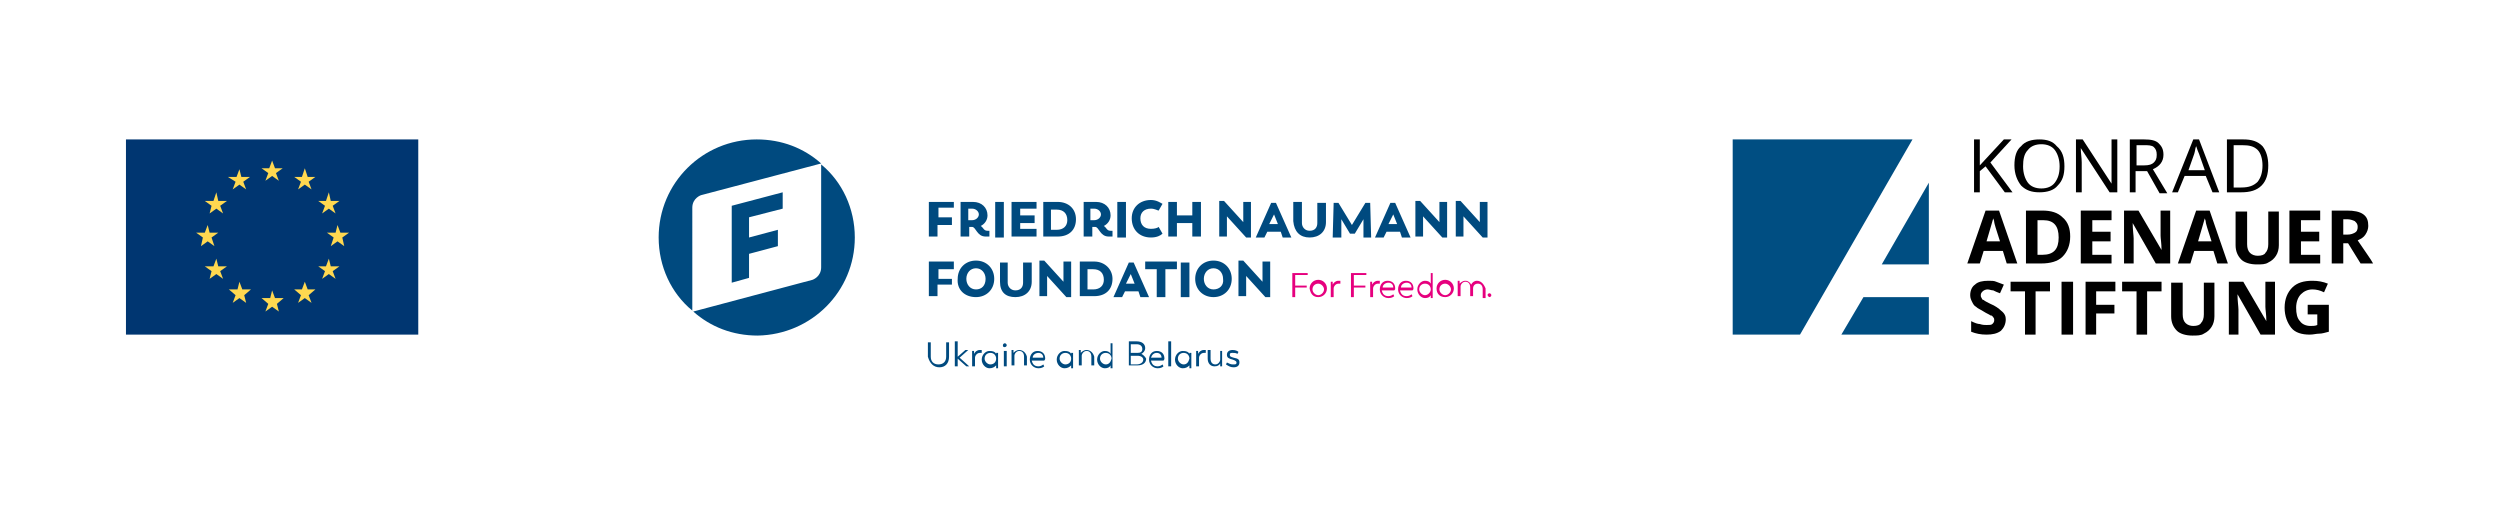<?xml version="1.0" encoding="UTF-8"?> <!-- Generator: Adobe Illustrator 21.0.0, SVG Export Plug-In . SVG Version: 6.00 Build 0) --> <svg xmlns="http://www.w3.org/2000/svg" xmlns:xlink="http://www.w3.org/1999/xlink" id="Шар_1" x="0px" y="0px" viewBox="0 0 260 52.7" style="enable-background:new 0 0 260 52.7;" xml:space="preserve"> <style type="text/css"> .st0{fill:#004A7F;} .st1{fill:#E6007E;} .st2{fill:#004E82;} .st3{fill:#003671;} .st4{fill:#FFD850;} </style> <g> <g> <path class="st0" d="M99.2,28v-0.8h-2.6v3.6h0.9v-1.2H99V29h-1.4v-1H99.2L99.2,28z M101.5,30.9c1.1,0,1.9-0.8,1.9-1.9 c0-1.1-0.8-1.9-1.9-1.9c-1.1,0-1.9,0.8-1.9,1.9C99.5,30.1,100.3,30.9,101.5,30.9L101.5,30.9L101.5,30.9z M101.5,30.1 c-0.6,0-1-0.5-1-1.1c0-0.6,0.4-1.1,1-1.1c0.6,0,1,0.5,1,1.1C102.5,29.7,102.1,30.1,101.5,30.1L101.5,30.1L101.5,30.1z M105.6,30.9 c1,0,1.7-0.6,1.7-1.6v-2h-0.9v2.1c0,0.4-0.2,0.8-0.8,0.8c-0.5,0-0.8-0.4-0.8-0.8v-2.1H104v2C104,30.4,104.6,30.9,105.6,30.9 L105.6,30.9L105.6,30.9z M110.6,27.2v2.1l-2-2.2h-0.5v3.7h0.8v-2.1l2,2.2h0.5v-3.7H110.6L110.6,27.2z M113.8,27.2h-1.5v3.6h1.5 c1.2,0,1.9-0.7,1.9-1.8C115.7,28,114.9,27.2,113.8,27.2L113.8,27.2L113.8,27.2z M113.7,30.1h-0.6V28h0.6c0.7,0,1.1,0.4,1.1,1.1 C114.8,29.7,114.4,30.1,113.7,30.1L113.7,30.1L113.7,30.1z M118.6,30.9h0.9l-1.6-3.6h-0.5l-1.6,3.6h0.9l0.3-0.6h1.4L118.6,30.9 L118.6,30.9z M117.6,28.5l0.4,1h-0.9L117.6,28.5L117.6,28.5z M122.4,27.2h-3.3V28h1.2v2.9h0.9V28h1.2V27.2L122.4,27.2z M122.8,30.9h0.9v-3.6h-0.9V30.9L122.8,30.9z M126.2,30.9c1.1,0,1.9-0.8,1.9-1.9c0-1.1-0.8-1.9-1.9-1.9c-1.1,0-1.9,0.8-1.9,1.9 C124.3,30.1,125.1,30.9,126.2,30.9L126.2,30.9L126.2,30.9z M126.2,30.1c-0.6,0-1-0.5-1-1.1c0-0.6,0.4-1.1,1-1.1c0.6,0,1,0.5,1,1.1 C127.3,29.7,126.8,30.1,126.2,30.1L126.2,30.1L126.2,30.1z M131.3,27.2v2.1l-2-2.2h-0.5v3.7h0.8v-2.1l2,2.2h0.5v-3.7H131.3 L131.3,27.2z"></path> <path class="st0" d="M99.2,21.8V21h-2.6v3.6h0.9v-1.2H99v-0.8h-1.4v-1H99.2L99.2,21.8z M102.7,24c-0.4,0-0.4-0.3-0.7-0.5 c0.4-0.2,0.7-0.6,0.7-1.1c0-0.8-0.6-1.4-1.5-1.4h-1.3v3.6h0.9v-1h0.3c0.4,0,0.5,1,1.4,1c0.3,0,0.4,0,0.4,0V24 C102.8,24,102.7,24,102.7,24L102.7,24L102.7,24z M100.7,22.9v-1.2h0.4c0.4,0,0.7,0.3,0.7,0.6c0,0.3-0.3,0.6-0.7,0.6H100.7 L100.7,22.9z M103.5,24.7h0.9V21h-0.9V24.7L103.5,24.7z M106.1,23.9v-0.7h1.5v-0.8h-1.5v-0.7h1.7V21h-2.6v3.6h2.6v-0.8H106.1 L106.1,23.9z M110,21h-1.5v3.6h1.5c1.2,0,1.9-0.7,1.9-1.8C111.9,21.7,111.1,21,110,21L110,21L110,21z M109.9,23.9h-0.6v-2.1h0.6 c0.7,0,1.1,0.4,1.1,1.1C111,23.5,110.6,23.9,109.9,23.9L109.9,23.9L109.9,23.9z M115.5,24c-0.4,0-0.4-0.3-0.7-0.5 c0.4-0.2,0.7-0.6,0.7-1.1c0-0.8-0.6-1.4-1.5-1.4h-1.3v3.6h0.9v-1h0.3c0.4,0,0.5,1,1.4,1c0.3,0,0.4,0,0.4,0V24 C115.6,24,115.5,24,115.5,24L115.5,24L115.5,24z M113.4,22.9v-1.2h0.4c0.4,0,0.7,0.3,0.7,0.6c0,0.3-0.3,0.6-0.7,0.6H113.4 L113.4,22.9z M116.2,24.7h0.9V21h-0.9V24.7L116.2,24.7z M119.7,24.7c0.6,0,1-0.2,1.2-0.4l-0.4-0.7c-0.1,0.1-0.4,0.2-0.8,0.2 c-0.7,0-1.1-0.4-1.1-1.1c0-0.6,0.4-1,1.1-1c0.4,0,0.7,0.2,0.8,0.2l0.4-0.7c-0.2-0.1-0.6-0.4-1.2-0.4c-1.2,0-2,0.8-2,1.9 C117.7,23.9,118.5,24.7,119.7,24.7L119.7,24.7L119.7,24.7z M124,21v1.4h-1.6V21h-0.9v3.6h0.9v-1.4h1.6v1.4h0.9V21H124L124,21z M129.3,21v2.1l-2-2.2h-0.5v3.7h0.8v-2.1l2,2.2h0.5V21H129.3L129.3,21z M133.4,24.7h0.9l-1.6-3.6h-0.5l-1.6,3.6h0.9l0.3-0.6h1.4 L133.4,24.7L133.4,24.7z M132.5,22.3l0.4,1h-0.9L132.5,22.3L132.5,22.3z M136.2,24.7c1,0,1.7-0.6,1.7-1.6v-2H137v2.1 c0,0.4-0.2,0.8-0.8,0.8c-0.5,0-0.8-0.4-0.8-0.8V21h-0.9v2C134.6,24.1,135.2,24.7,136.2,24.7L136.2,24.7L136.2,24.7z M142.6,24.7 l-0.1-3.6H142l-1.4,2.3l-1.4-2.3h-0.5l-0.1,3.6h0.9l0-1.9l0.9,1.5h0.5l0.9-1.5l0,1.9H142.6L142.6,24.7z M145.8,24.7h0.9l-1.6-3.6 h-0.5l-1.6,3.6h0.9l0.3-0.6h1.4L145.8,24.7L145.8,24.7z M144.9,22.3l0.4,1h-0.9L144.9,22.3L144.9,22.3z M149.7,21v2.1l-2-2.2h-0.5 v3.7h0.8v-2.1l2,2.2h0.5V21H149.7L149.7,21z M153.9,21v2.1l-2-2.2h-0.5v3.7h0.8v-2.1l2,2.2h0.5V21H153.9L153.9,21z"></path> <path class="st0" d="M88.9,24.7c0-3-1.3-5.8-3.5-7.6v10.7c0,1-0.9,1.3-0.9,1.3l-12.4,3.3c1.8,1.6,4.1,2.5,6.7,2.5 C84.4,34.8,88.9,30.3,88.9,24.7L88.9,24.7L88.9,24.7z M77.9,28.9v-2.5l3-0.8v-1.7l-3,0.8v-2.1l3.5-0.9V20l-5.3,1.4v8L77.9,28.9 L77.9,28.9z M85.4,17c-1.8-1.6-4.1-2.5-6.7-2.5c-5.6,0-10.2,4.5-10.2,10.2c0,3,1.3,5.8,3.5,7.6V21.6c0-1,0.9-1.3,0.9-1.3L85.4,17 L85.4,17L85.4,17z"></path> <path class="st1" d="M136,28.6v-0.2h-1.6v2.5h0.3v-1h1.2v-0.2h-1.2v-1.1H136L136,28.6z M137.1,30.9c0.5,0,0.9-0.4,0.9-0.9 c0-0.5-0.4-0.9-0.9-0.9c-0.5,0-0.9,0.4-0.9,0.9C136.3,30.6,136.6,30.9,137.1,30.9L137.1,30.9L137.1,30.9z M137.1,30.7 c-0.3,0-0.6-0.3-0.6-0.6c0-0.4,0.3-0.6,0.6-0.6c0.3,0,0.6,0.3,0.6,0.6C137.7,30.4,137.4,30.7,137.1,30.7L137.1,30.7L137.1,30.7z M139.2,29.2c-0.3,0-0.5,0.2-0.6,0.4l0-0.3h-0.2v1.6h0.3V30c0-0.2,0.2-0.5,0.5-0.5c0.1,0,0.1,0,0.2,0l0-0.3 C139.3,29.2,139.3,29.2,139.2,29.2L139.2,29.2L139.2,29.2z M142.1,28.6v-0.2h-1.6v2.5h0.3v-1h1.2v-0.2h-1.2v-1.1H142.1L142.1,28.6 z M143.3,29.2c-0.3,0-0.5,0.2-0.6,0.4l0-0.3h-0.2v1.6h0.3V30c0-0.2,0.2-0.5,0.5-0.5c0.1,0,0.1,0,0.2,0l0-0.3 C143.4,29.2,143.3,29.2,143.3,29.2L143.3,29.2L143.3,29.2z M145.1,30c0-0.5-0.3-0.8-0.8-0.8c-0.5,0-0.8,0.4-0.8,0.9 c0,0.5,0.4,0.9,0.9,0.9c0.3,0,0.5-0.1,0.6-0.2l-0.1-0.2c-0.1,0.1-0.3,0.2-0.5,0.2c-0.4,0-0.6-0.2-0.7-0.6h1.3 C145.1,30.1,145.1,30.1,145.1,30L145.1,30L145.1,30z M144.4,29.4c0.3,0,0.5,0.2,0.5,0.5h-1.1C143.8,29.6,144.1,29.4,144.4,29.4 L144.4,29.4L144.4,29.4z M147,30c0-0.5-0.3-0.8-0.8-0.8c-0.5,0-0.8,0.4-0.8,0.9c0,0.5,0.4,0.9,0.9,0.9c0.3,0,0.5-0.1,0.6-0.2 l-0.1-0.2c-0.1,0.1-0.3,0.2-0.5,0.2c-0.4,0-0.6-0.2-0.7-0.6h1.3C147,30.1,147,30.1,147,30L147,30L147,30z M146.3,29.4 c0.3,0,0.5,0.2,0.5,0.5h-1.1C145.7,29.6,146,29.4,146.3,29.4L146.3,29.4L146.3,29.4z M148.8,28.3v1.2c-0.1-0.2-0.3-0.3-0.6-0.3 c-0.4,0-0.8,0.4-0.8,0.9c0,0.5,0.4,0.9,0.8,0.9c0.3,0,0.5-0.1,0.6-0.3l0,0.3h0.2v-2.6H148.8L148.8,28.3z M148.2,30.7 c-0.3,0-0.6-0.3-0.6-0.6c0-0.4,0.3-0.6,0.6-0.6c0.4,0,0.6,0.3,0.6,0.6C148.8,30.4,148.5,30.7,148.2,30.7L148.2,30.7L148.2,30.7z M150.3,30.9c0.5,0,0.9-0.4,0.9-0.9c0-0.5-0.4-0.9-0.9-0.9c-0.5,0-0.9,0.4-0.9,0.9C149.4,30.6,149.8,30.9,150.3,30.9L150.3,30.9 L150.3,30.9z M150.3,30.7c-0.3,0-0.6-0.3-0.6-0.6c0-0.4,0.3-0.6,0.6-0.6c0.3,0,0.6,0.3,0.6,0.6C150.9,30.4,150.6,30.7,150.3,30.7 L150.3,30.7L150.3,30.7z M153.6,29.2c-0.3,0-0.5,0.2-0.6,0.4c-0.1-0.2-0.3-0.4-0.6-0.4c-0.3,0-0.5,0.2-0.6,0.3l0-0.3h-0.2v1.6h0.3 l0-1c0-0.2,0.2-0.5,0.5-0.5c0.3,0,0.5,0.2,0.5,0.6v0.9h0.3V30c0-0.3,0.2-0.5,0.5-0.5c0.3,0,0.5,0.2,0.5,0.6v0.9h0.3V30 C154.3,29.5,154,29.2,153.6,29.2L153.6,29.2L153.6,29.2z M154.9,30.9c0.1,0,0.2-0.1,0.2-0.2c0-0.1-0.1-0.2-0.2-0.2 c-0.1,0-0.2,0.1-0.2,0.2C154.8,30.8,154.8,30.9,154.9,30.9L154.9,30.9L154.9,30.9z"></path> <path class="st0" d="M97.7,38.2c0.6,0,1-0.4,1-1.1v-1.5h-0.3v1.5c0,0.5-0.3,0.8-0.8,0.8c-0.5,0-0.8-0.3-0.8-0.8v-1.5h-0.3v1.5 C96.7,37.8,97.1,38.2,97.7,38.2L97.7,38.2z M100.8,38.1l-1-0.9l0.9-0.8h-0.3l-0.8,0.7v-1.6h-0.3v2.6h0.3v-0.8l0.9,0.8H100.8 L100.8,38.1z M101.9,36.4c-0.3,0-0.5,0.2-0.6,0.4l0-0.3h-0.2v1.6h0.3v-0.9c0-0.2,0.2-0.5,0.5-0.5c0.1,0,0.1,0,0.2,0l0-0.3 C102,36.4,101.9,36.4,101.9,36.4L101.9,36.4z M103.6,36.5l0,0.3c-0.1-0.2-0.3-0.3-0.7-0.3c-0.4,0-0.8,0.4-0.8,0.9s0.4,0.9,0.8,0.9 c0.3,0,0.5-0.1,0.7-0.3l0,0.3h0.2v-1.6H103.6L103.6,36.5z M103,37.9c-0.3,0-0.6-0.3-0.6-0.6c0-0.4,0.3-0.6,0.6-0.6 c0.4,0,0.6,0.3,0.6,0.6C103.6,37.7,103.3,37.9,103,37.9L103,37.9z M104.5,36.1c0.1,0,0.2-0.1,0.2-0.2c0-0.1-0.1-0.2-0.2-0.2 c-0.1,0-0.2,0.1-0.2,0.2C104.3,36.1,104.4,36.1,104.5,36.1L104.5,36.1z M104.4,38.1h0.3v-1.6h-0.3L104.4,38.1L104.4,38.1z M106,36.4c-0.3,0-0.5,0.2-0.6,0.3l0-0.3h-0.2v1.6h0.3l0-1c0-0.2,0.2-0.5,0.5-0.5c0.3,0,0.5,0.2,0.5,0.6v0.9h0.3v-0.9 C106.7,36.7,106.4,36.4,106,36.4L106,36.4z M108.7,37.3c0-0.5-0.3-0.8-0.8-0.8c-0.5,0-0.8,0.4-0.8,0.9c0,0.5,0.4,0.9,0.9,0.9 c0.3,0,0.5-0.1,0.6-0.2l-0.1-0.2c-0.1,0.1-0.3,0.2-0.5,0.2c-0.4,0-0.6-0.2-0.7-0.6h1.3C108.7,37.4,108.7,37.3,108.7,37.3 L108.7,37.3z M108,36.7c0.3,0,0.5,0.2,0.5,0.5h-1.1C107.4,36.9,107.7,36.7,108,36.7L108,36.7z M111.4,36.5l0,0.3 c-0.1-0.2-0.3-0.3-0.7-0.3c-0.4,0-0.8,0.4-0.8,0.9s0.4,0.9,0.8,0.9c0.3,0,0.5-0.1,0.7-0.3l0,0.3h0.2v-1.6H111.4L111.4,36.5z M110.8,37.9c-0.3,0-0.6-0.3-0.6-0.6c0-0.4,0.3-0.6,0.6-0.6c0.4,0,0.6,0.3,0.6,0.6C111.4,37.7,111.1,37.9,110.8,37.9L110.8,37.9z M113,36.4c-0.3,0-0.5,0.2-0.6,0.3l0-0.3h-0.2v1.6h0.3l0-1c0-0.2,0.2-0.5,0.5-0.5c0.3,0,0.5,0.2,0.5,0.6v0.9h0.3v-0.9 C113.7,36.7,113.4,36.4,113,36.4L113,36.4z M115.5,35.6v1.2c-0.1-0.2-0.3-0.3-0.6-0.3c-0.4,0-0.8,0.4-0.8,0.9s0.4,0.9,0.8,0.9 c0.3,0,0.5-0.1,0.6-0.3l0,0.3h0.2v-2.6H115.5L115.5,35.6z M115,37.9c-0.3,0-0.6-0.3-0.6-0.6c0-0.4,0.3-0.6,0.6-0.6 c0.4,0,0.6,0.3,0.6,0.6C115.5,37.7,115.3,37.9,115,37.9L115,37.9z M118.7,36.8c0.2-0.1,0.4-0.3,0.4-0.6c0-0.4-0.3-0.7-0.9-0.7 h-0.8v2.5h0.9c0.6,0,0.9-0.3,0.9-0.7C119.1,37.1,118.9,36.9,118.7,36.8L118.7,36.8z M118.8,36.3c0,0.3-0.2,0.4-0.5,0.4h-0.7v-0.9 h0.6C118.6,35.8,118.8,36,118.8,36.3L118.8,36.3z M118.2,37.9h-0.6V37h0.7c0.4,0,0.6,0.2,0.6,0.4 C118.9,37.7,118.6,37.9,118.2,37.9L118.2,37.9z M121.1,37.3c0-0.5-0.3-0.8-0.8-0.8c-0.5,0-0.8,0.4-0.8,0.9c0,0.5,0.4,0.9,0.9,0.9 c0.3,0,0.5-0.1,0.6-0.2l-0.1-0.2c-0.1,0.1-0.3,0.2-0.5,0.2c-0.4,0-0.6-0.2-0.7-0.6h1.3C121.1,37.4,121.1,37.3,121.1,37.3 L121.1,37.3z M120.3,36.7c0.3,0,0.5,0.2,0.5,0.5h-1.1C119.8,36.9,120,36.7,120.3,36.7L120.3,36.7z M121.5,38.1h0.3v-2.6h-0.3V38.1 L121.5,38.1z M123.7,36.5l0,0.3c-0.1-0.2-0.3-0.3-0.7-0.3c-0.4,0-0.8,0.4-0.8,0.9s0.4,0.9,0.8,0.9c0.3,0,0.5-0.1,0.7-0.3l0,0.3 h0.2v-1.6H123.7L123.7,36.5z M123.1,37.9c-0.3,0-0.6-0.3-0.6-0.6c0-0.4,0.3-0.6,0.6-0.6c0.4,0,0.6,0.3,0.6,0.6 C123.6,37.7,123.4,37.9,123.1,37.9L123.1,37.9z M125.2,36.4c-0.3,0-0.5,0.2-0.6,0.4l0-0.3h-0.2v1.6h0.3v-0.9 c0-0.2,0.2-0.5,0.5-0.5c0.1,0,0.1,0,0.2,0l0-0.3C125.3,36.4,125.3,36.4,125.2,36.4L125.2,36.4z M126.9,36.5v0.9 c0,0.2-0.2,0.5-0.5,0.5c-0.3,0-0.5-0.2-0.5-0.6v-0.9h-0.3v0.9c0,0.5,0.3,0.8,0.7,0.8c0.3,0,0.5-0.1,0.6-0.3l0,0.3h0.2v-1.6H126.9 L126.9,36.5z M128.3,38.2c0.4,0,0.6-0.2,0.6-0.5c0-0.3-0.1-0.4-0.6-0.5c-0.3-0.1-0.4-0.1-0.4-0.3c0-0.2,0.1-0.2,0.3-0.2 c0.2,0,0.3,0,0.5,0.1l0.1-0.2c-0.1-0.1-0.3-0.2-0.6-0.2c-0.4,0-0.6,0.2-0.6,0.5c0,0.3,0.2,0.4,0.6,0.5c0.3,0.1,0.4,0.2,0.4,0.3 c0,0.2-0.1,0.2-0.4,0.2c-0.2,0-0.4-0.1-0.6-0.2l-0.1,0.2C127.8,38.1,128,38.2,128.3,38.2L128.3,38.2z"></path> </g> <g> <path d="M209.3,20h-0.8l-2-2.7l-0.6,0.5V20h-0.6v-5.5h0.6v2.7l2.5-2.7h0.8l-2.2,2.4L209.3,20z"></path> <path d="M214.7,17.3c0,0.9-0.2,1.5-0.7,2c-0.4,0.5-1.1,0.7-1.9,0.7c-0.8,0-1.4-0.2-1.9-0.7c-0.4-0.5-0.7-1.2-0.7-2.1 c0-0.9,0.2-1.6,0.7-2c0.4-0.5,1.1-0.7,1.9-0.7c0.8,0,1.4,0.2,1.8,0.7C214.5,15.7,214.7,16.4,214.7,17.3z M210.4,17.3 c0,0.7,0.2,1.3,0.5,1.7c0.3,0.4,0.8,0.6,1.4,0.6c0.6,0,1.1-0.2,1.4-0.6c0.3-0.4,0.5-0.9,0.5-1.7c0-0.7-0.2-1.3-0.5-1.7 c-0.3-0.4-0.8-0.6-1.4-0.6c-0.6,0-1.1,0.2-1.4,0.6C210.5,16,210.4,16.6,210.4,17.3z"></path> <path d="M220.1,20h-0.7l-3-4.6h0c0,0.5,0.1,1,0.1,1.5V20h-0.6v-5.5h0.7l3,4.6h0c0-0.1,0-0.3,0-0.7c0-0.4,0-0.6,0-0.8v-3.1h0.6V20z "></path> <path d="M222.1,17.7V20h-0.6v-5.5h1.5c0.7,0,1.2,0.1,1.5,0.4c0.3,0.3,0.5,0.6,0.5,1.2c0,0.7-0.4,1.2-1.1,1.5l1.5,2.5h-0.8 l-1.3-2.3H222.1z M222.1,17.2h0.9c0.5,0,0.8-0.1,1-0.3c0.2-0.2,0.3-0.4,0.3-0.8c0-0.4-0.1-0.6-0.3-0.8c-0.2-0.2-0.6-0.2-1-0.2 h-0.8V17.2z"></path> <path d="M230.1,20l-0.7-1.7h-2.2l-0.7,1.7h-0.6l2.2-5.5h0.6l2.1,5.5H230.1z M229.3,17.7l-0.6-1.7c-0.1-0.2-0.2-0.5-0.3-0.8 c-0.1,0.2-0.1,0.5-0.2,0.8l-0.6,1.7H229.3z"></path> <path d="M235.9,17.2c0,0.9-0.2,1.6-0.7,2.1c-0.5,0.5-1.2,0.7-2.1,0.7h-1.5v-5.5h1.7c0.9,0,1.5,0.2,2,0.7 C235.7,15.7,235.9,16.4,235.9,17.2z M235.3,17.2c0-0.7-0.2-1.3-0.5-1.6c-0.4-0.4-0.9-0.5-1.6-0.5h-0.9v4.4h0.8 c0.8,0,1.3-0.2,1.7-0.6C235.1,18.5,235.3,18,235.3,17.2z"></path> <path d="M208.7,27.4l-0.4-1.3h-2l-0.4,1.3h-1.3l1.9-5.5h1.4l1.9,5.5H208.7z M208,25.1c-0.4-1.2-0.6-1.9-0.6-2 c0-0.2-0.1-0.3-0.1-0.4c-0.1,0.3-0.3,1.1-0.7,2.4H208z"></path> <path d="M215.3,24.6c0,0.9-0.3,1.6-0.8,2.1c-0.5,0.5-1.3,0.7-2.2,0.7h-1.6v-5.5h1.7c0.9,0,1.6,0.2,2.1,0.7 C215.1,23.1,215.3,23.8,215.3,24.6z M214.1,24.7c0-1.2-0.5-1.8-1.6-1.8h-0.6v3.6h0.5C213.6,26.5,214.1,25.9,214.1,24.7z"></path> <path d="M219.6,27.4h-3.2v-5.5h3.2v1h-2v1.2h1.9v1h-1.9v1.4h2V27.4z"></path> <path d="M225.7,27.4h-1.5l-2.4-4.2h0c0,0.7,0.1,1.3,0.1,1.6v2.6h-1v-5.5h1.5l2.4,4.1h0c0-0.7-0.1-1.2-0.1-1.5v-2.6h1V27.4z"></path> <path d="M230.6,27.4l-0.4-1.3h-2l-0.4,1.3h-1.3l1.9-5.5h1.4l1.9,5.5H230.6z M230,25.1c-0.4-1.2-0.6-1.9-0.6-2 c0-0.2-0.1-0.3-0.1-0.4c-0.1,0.3-0.3,1.1-0.7,2.4H230z"></path> <path d="M237,21.9v3.6c0,0.4-0.1,0.8-0.3,1.1c-0.2,0.3-0.4,0.5-0.8,0.7c-0.3,0.2-0.7,0.2-1.2,0.2c-0.7,0-1.3-0.2-1.6-0.5 c-0.4-0.4-0.6-0.9-0.6-1.5v-3.5h1.2v3.4c0,0.4,0.1,0.7,0.3,0.9c0.2,0.2,0.5,0.3,0.8,0.3c0.4,0,0.7-0.1,0.8-0.3 c0.2-0.2,0.3-0.5,0.3-0.9v-3.4H237z"></path> <path d="M241.3,27.4h-3.2v-5.5h3.2v1h-2v1.2h1.9v1h-1.9v1.4h2V27.4z"></path> <path d="M243.7,25.3v2.1h-1.2v-5.5h1.6c0.7,0,1.3,0.1,1.7,0.4c0.4,0.3,0.5,0.7,0.5,1.2c0,0.3-0.1,0.6-0.3,0.9 c-0.2,0.3-0.4,0.4-0.8,0.6c0.8,1.2,1.4,2,1.6,2.4h-1.3l-1.3-2.1H243.7z M243.7,24.4h0.4c0.4,0,0.6-0.1,0.8-0.2 c0.2-0.1,0.3-0.3,0.3-0.6c0-0.3-0.1-0.4-0.3-0.6c-0.2-0.1-0.5-0.2-0.8-0.2h-0.4V24.4z"></path> <path d="M208.6,33.2c0,0.5-0.2,0.9-0.5,1.2c-0.4,0.3-0.9,0.4-1.5,0.4c-0.6,0-1.1-0.1-1.6-0.3v-1.1c0.4,0.2,0.7,0.3,0.9,0.3 c0.3,0.1,0.5,0.1,0.7,0.1c0.3,0,0.5,0,0.6-0.1c0.1-0.1,0.2-0.2,0.2-0.4c0-0.1,0-0.2-0.1-0.3c-0.1-0.1-0.1-0.2-0.3-0.2 c-0.1-0.1-0.4-0.2-0.7-0.4c-0.3-0.2-0.6-0.3-0.8-0.5c-0.2-0.1-0.3-0.3-0.4-0.5c-0.1-0.2-0.2-0.4-0.2-0.7c0-0.5,0.2-0.9,0.5-1.1 c0.3-0.3,0.8-0.4,1.4-0.4c0.3,0,0.6,0,0.8,0.1c0.3,0.1,0.5,0.2,0.8,0.3l-0.4,0.9c-0.3-0.1-0.5-0.2-0.7-0.3c-0.2,0-0.4-0.1-0.6-0.1 c-0.2,0-0.4,0.1-0.5,0.2c-0.1,0.1-0.2,0.2-0.2,0.4c0,0.1,0,0.2,0.1,0.3c0,0.1,0.1,0.2,0.2,0.2c0.1,0.1,0.3,0.2,0.7,0.4 c0.5,0.2,0.9,0.5,1.1,0.7C208.5,32.6,208.6,32.9,208.6,33.2z"></path> <path d="M211.8,34.8h-1.2v-4.5h-1.5v-1h4.1v1h-1.5V34.8z"></path> <path d="M214.4,34.8v-5.5h1.2v5.5H214.4z"></path> <path d="M218,34.8h-1.1v-5.5h3.1v1h-2v1.4h1.9v0.9H218V34.8z"></path> <path d="M223.4,34.8h-1.2v-4.5h-1.5v-1h4.1v1h-1.5V34.8z"></path> <path d="M230.3,29.4v3.5c0,0.4-0.1,0.8-0.3,1.1c-0.2,0.3-0.4,0.5-0.8,0.7c-0.3,0.2-0.7,0.2-1.2,0.2c-0.7,0-1.3-0.2-1.6-0.5 c-0.4-0.4-0.6-0.9-0.6-1.5v-3.5h1.2v3.3c0,0.4,0.1,0.7,0.3,0.9c0.2,0.2,0.5,0.3,0.8,0.3c0.4,0,0.7-0.1,0.8-0.3 c0.2-0.2,0.3-0.5,0.3-0.9v-3.3H230.3z"></path> <path d="M236.6,34.8h-1.5l-2.4-4.2h0c0,0.7,0.1,1.3,0.1,1.6v2.6h-1v-5.5h1.5l2.4,4.1h0c0-0.7-0.1-1.2-0.1-1.5v-2.6h1V34.8z"></path> <path d="M240,31.7h2.2v2.8c-0.4,0.1-0.7,0.2-1,0.2c-0.3,0-0.6,0.1-1,0.1c-0.8,0-1.5-0.2-1.9-0.7c-0.4-0.5-0.7-1.2-0.7-2.1 c0-0.9,0.3-1.6,0.8-2.1c0.5-0.5,1.2-0.7,2.1-0.7c0.6,0,1.1,0.1,1.6,0.3l-0.4,0.9c-0.4-0.2-0.8-0.3-1.2-0.3c-0.5,0-0.9,0.2-1.2,0.5 c-0.3,0.3-0.5,0.8-0.5,1.4c0,0.6,0.1,1.1,0.4,1.4c0.2,0.3,0.6,0.5,1.1,0.5c0.2,0,0.5,0,0.7-0.1v-1.1h-1V31.7z"></path> <g> <polygon class="st2" points="180.2,14.5 180.2,34.8 187.2,34.8 198.9,14.5 "></polygon> <polygon class="st2" points="193.8,30.9 191.5,34.8 200.6,34.8 200.6,30.9 "></polygon> <polygon class="st2" points="200.6,27.5 200.6,19 195.7,27.5 "></polygon> </g> </g> <g> <g> <rect x="13.1" y="14.5" class="st3" width="30.4" height="20.3"></rect> </g> <g> <polyline class="st4" points="28.6,17.5 29.4,17.5 28.7,18 29,18.8 28.3,18.3 27.6,18.8 27.9,18 27.2,17.5 28,17.5 28.3,16.7 28.6,17.5 "></polyline> </g> <g> <polyline class="st4" points="28.6,31 29.5,31 28.8,31.6 29,32.4 28.3,31.9 27.6,32.4 27.9,31.6 27.2,31 28.1,31 28.3,30.2 28.6,31 "></polyline> </g> <g> <polyline class="st4" points="32,30.1 32.8,30.1 32.1,30.7 32.4,31.5 31.7,31 31,31.5 31.3,30.7 30.6,30.1 31.4,30.1 31.7,29.3 32,30.1 "></polyline> </g> <g> <polyline class="st4" points="32,18.4 32.8,18.4 32.1,18.9 32.4,19.7 31.7,19.2 31,19.7 31.3,18.9 30.6,18.4 31.4,18.4 31.7,17.5 32,18.4 "></polyline> </g> <g> <polyline class="st4" points="34.4,20.9 35.3,20.9 34.6,21.4 34.9,22.2 34.2,21.7 33.5,22.2 33.8,21.4 33.1,20.9 33.9,20.9 34.2,20 34.4,20.9 "></polyline> </g> <g> <polyline class="st4" points="34.4,27.7 35.3,27.7 34.6,28.2 34.9,29 34.2,28.5 33.5,29 33.8,28.2 33.1,27.7 33.9,27.7 34.2,26.9 34.4,27.7 "></polyline> </g> <g> <polyline class="st4" points="35.4,24.2 36.3,24.2 35.6,24.7 35.8,25.6 35.1,25.1 34.4,25.6 34.7,24.7 34,24.2 34.9,24.2 35.1,23.4 35.4,24.2 "></polyline> </g> <g> <polyline class="st4" points="25.1,18.4 26,18.4 25.3,18.9 25.6,19.7 24.9,19.2 24.2,19.7 24.5,18.9 23.7,18.4 24.6,18.4 24.9,17.6 25.1,18.4 "></polyline> </g> <g> <polyline class="st4" points="22.7,20.9 23.6,20.9 22.9,21.4 23.2,22.2 22.5,21.7 21.8,22.2 22,21.4 21.3,20.9 22.2,20.9 22.5,20 22.7,20.9 "></polyline> </g> <g> <polyline class="st4" points="21.8,24.2 22.7,24.2 22,24.7 22.3,25.6 21.6,25.1 20.9,25.6 21.1,24.7 20.4,24.2 21.3,24.2 21.6,23.4 21.8,24.2 "></polyline> </g> <g> <polyline class="st4" points="22.7,27.7 23.6,27.7 22.9,28.2 23.2,29 22.5,28.5 21.8,29 22,28.2 21.3,27.7 22.2,27.7 22.5,26.9 22.7,27.7 "></polyline> </g> <g> <polyline class="st4" points="25.2,30.1 26.1,30.1 25.4,30.7 25.6,31.5 24.9,31 24.2,31.5 24.5,30.7 23.8,30.1 24.7,30.1 24.9,29.3 25.2,30.1 "></polyline> </g> </g> </g> </svg> 